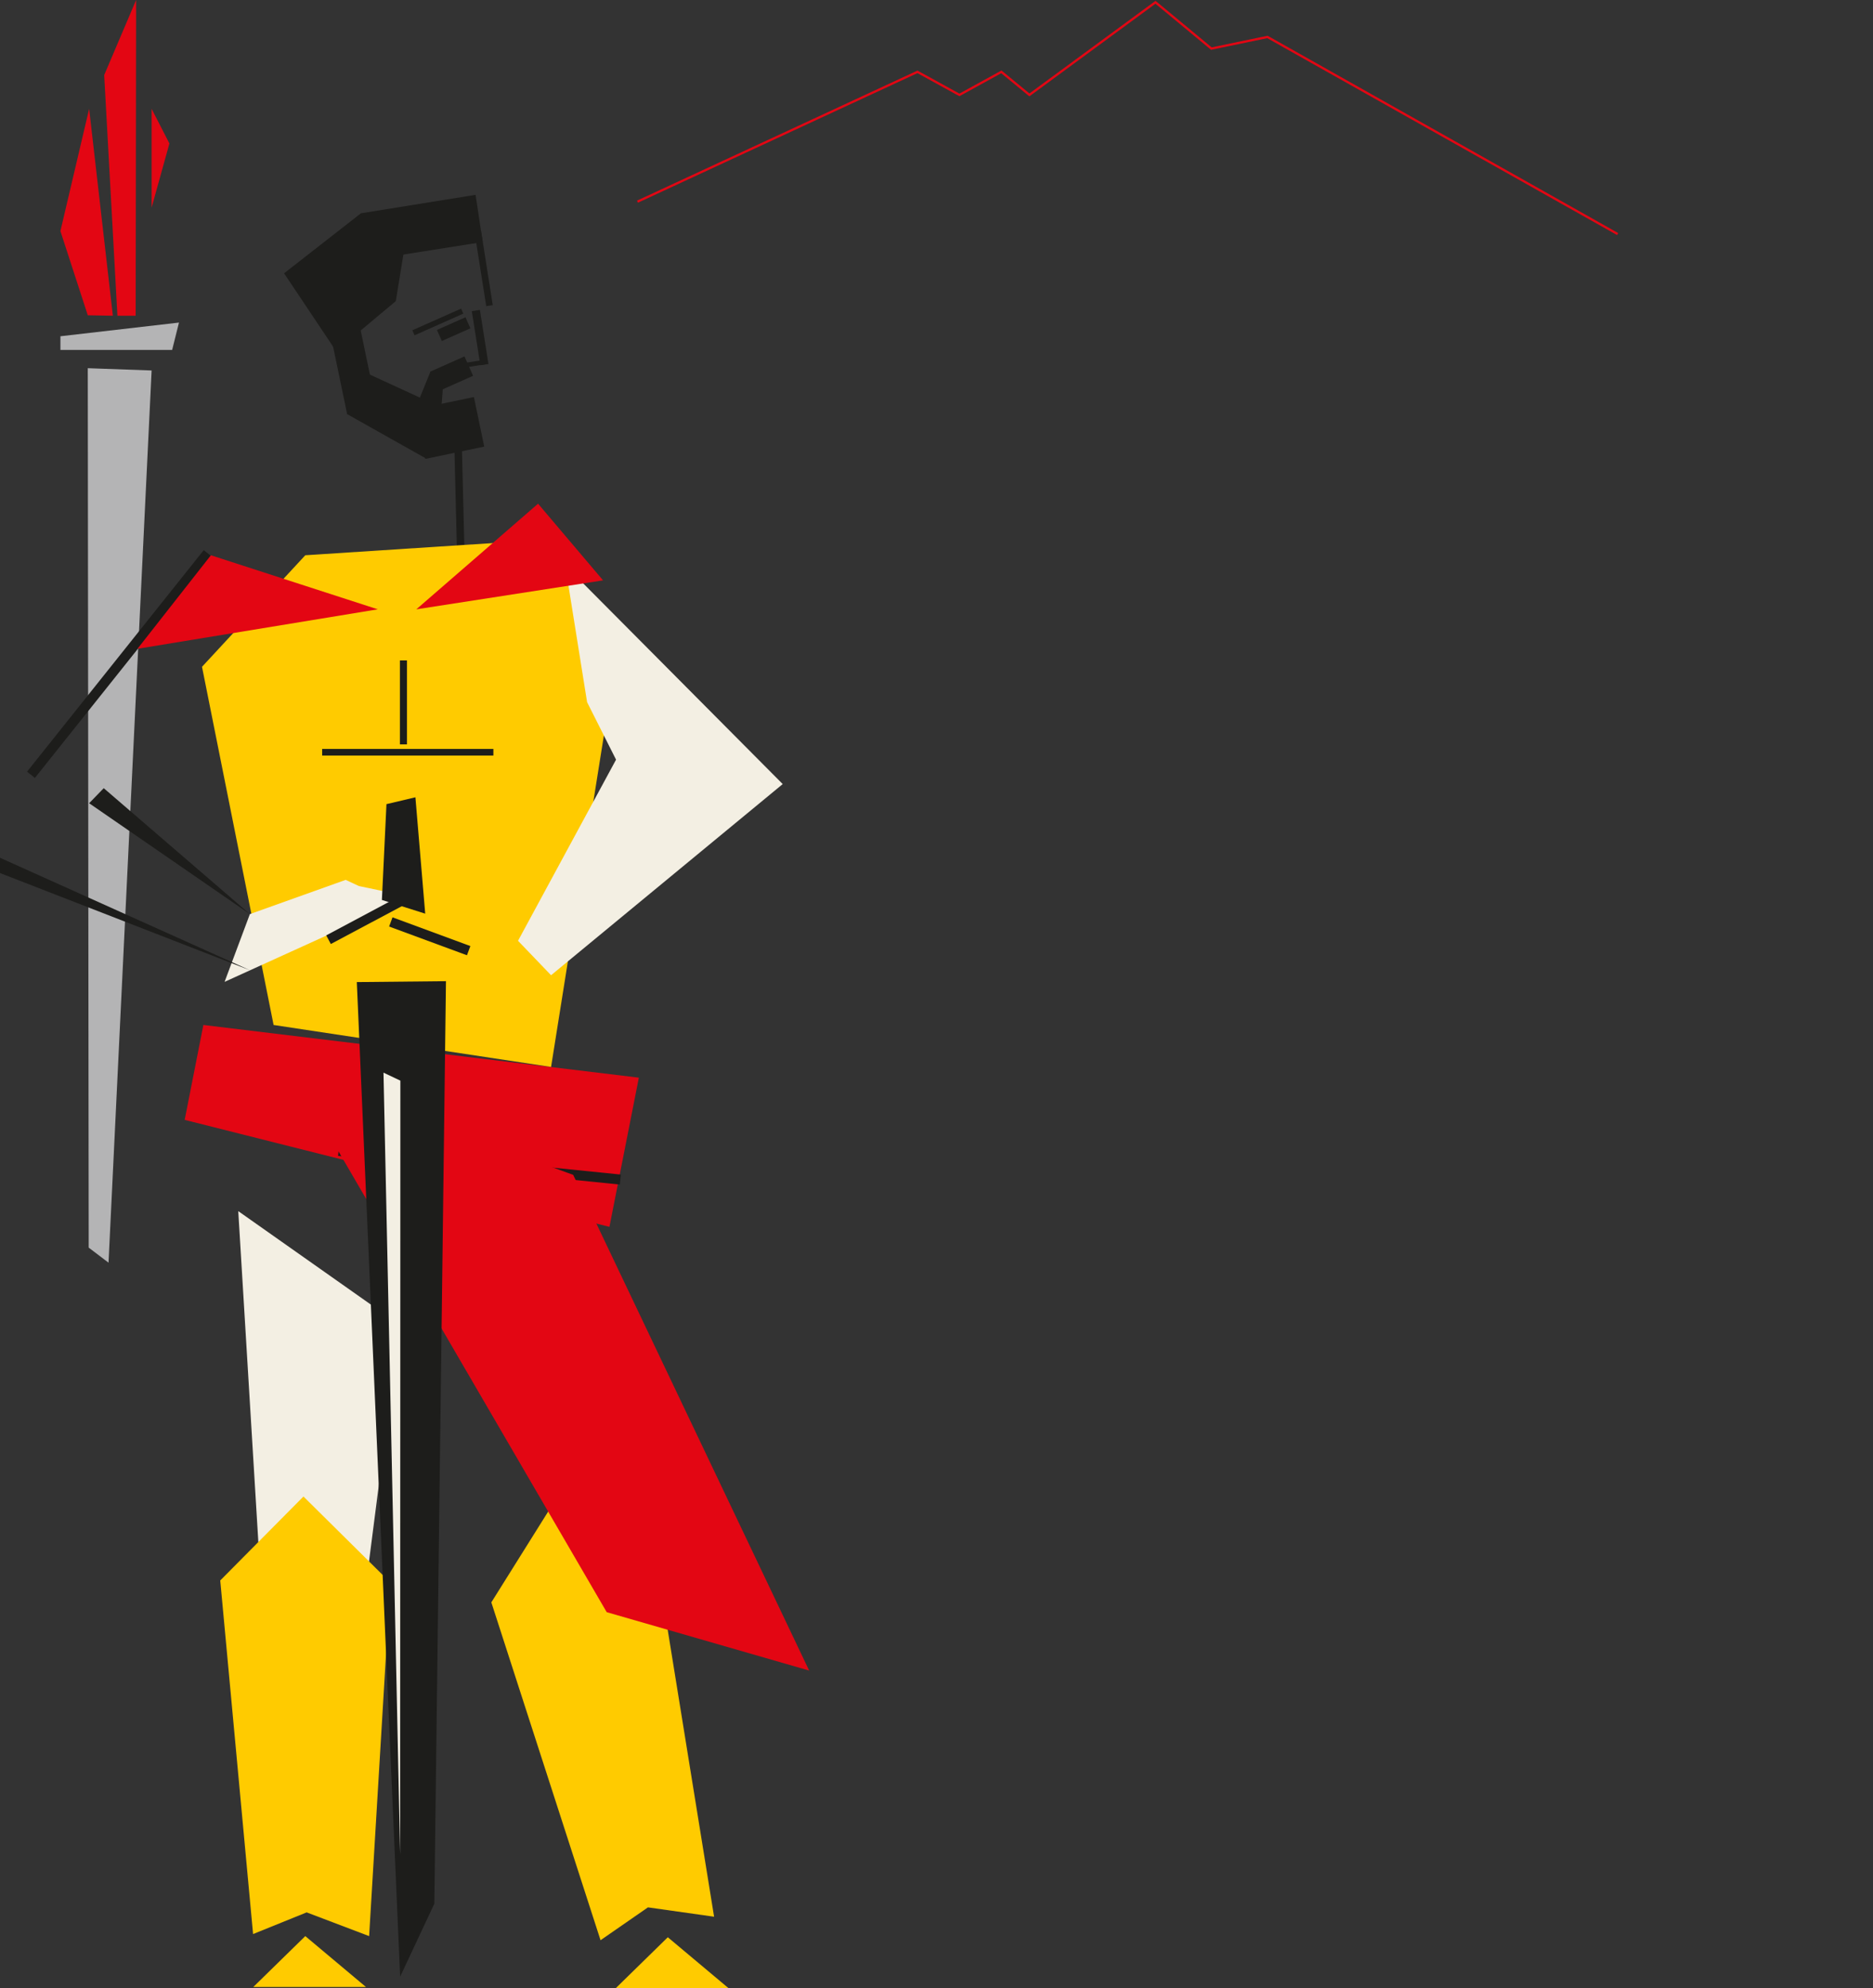 <?xml version="1.0" encoding="utf-8"?> <svg xmlns="http://www.w3.org/2000/svg" xmlns:xlink="http://www.w3.org/1999/xlink" version="1.1" id="uuid-b36c4a0f-bfb2-41bd-97e5-20c33923a17f" x="0px" y="0px" viewBox="0 0 821.5 871.5" style="enable-background:new 0 0 821.5 871.5;" xml:space="preserve"><rect x="0" y="0" width="821.5" height="871.5" fill="#333333" stroke="none"/> <style type="text/css"> .st0{fill-rule:evenodd;clip-rule:evenodd;fill:#B4B4B5;} .st1{fill:#1D1D1B;} .st2{fill-rule:evenodd;clip-rule:evenodd;fill:#1D1D1B;} .st3{fill-rule:evenodd;clip-rule:evenodd;fill:#E30613;} .st4{fill-rule:evenodd;clip-rule:evenodd;fill:#F3EFE3;} .st5{fill-rule:evenodd;clip-rule:evenodd;fill:#FFCB00;} .st6{fill:none;stroke:#E30613;stroke-miterlimit:10;} </style> <polygon class="st0" points="38.5,161.4 38.9,546.9 47.6,553.5 66.5,162.4 "></polygon> <rect x="199.8" y="196.1" transform="matrix(1 -2.478111e-02 2.478111e-02 1 -5.368 5.059)" class="st1" width="3.3" height="46.1"></rect> <g> <polygon class="st2" points="178.9,99.5 173.6,132 147.4,153.9 124.6,119.8 "></polygon> <g> <polygon class="st2" points="208.6,85.4 211.7,106.1 147.6,116.2 158.3,93.5 "></polygon> <rect x="148.5" y="145.1" transform="matrix(0.979 -0.204 0.204 0.979 -29.951 35.072)" class="st1" width="13.3" height="35.4"></rect> <polygon class="st2" points="160.9,163.6 198.1,180.7 186.7,200.9 152.2,181.5 "></polygon> <rect x="184" y="176.5" transform="matrix(0.979 -0.204 0.204 0.979 -34.128 44.17)" class="st1" width="26.4" height="22.2"></rect> <rect x="189.9" y="159.1" transform="matrix(0.914 -0.406 0.406 0.914 -49.434 94.576)" class="st1" width="16.4" height="9.3"></rect> <rect x="204.2" y="158.4" transform="matrix(0.988 -0.156 0.156 0.988 -22.29 34.384)" class="st1" width="8.1" height="2"></rect> <rect x="192.1" y="141.6" transform="matrix(0.914 -0.406 0.406 0.914 -41.428 93.206)" class="st1" width="13.7" height="5.3"></rect> <rect x="180.3" y="139.9" transform="matrix(0.914 -0.406 0.406 0.914 -40.74 90.113)" class="st1" width="23.4" height="2.4"></rect> <rect x="208.7" y="136" transform="matrix(0.988 -0.156 0.156 0.988 -20.477 34.587)" class="st1" width="3.6" height="24"></rect> <rect x="210.6" y="101.3" transform="matrix(0.988 -0.156 0.156 0.988 -15.745 34.464)" class="st1" width="2.9" height="32.9"></rect> <polygon class="st2" points="188.8,162.9 182.4,178.6 193.1,184.9 194.4,168.2 "></polygon> <polygon class="st2" points="124.6,119.8 158.3,93.5 163.7,120.4 "></polygon> </g> </g> <polygon class="st3" points="89.2,449.3 81,490.9 267.3,537.8 280.2,472.4 "></polygon> <rect x="208.1" y="448.9" transform="matrix(0.101 -0.995 0.995 0.101 -319.389 668.429)" class="st1" width="4.4" height="124.2"></rect> <rect x="-9.9" y="288.8" transform="matrix(0.624 -0.782 0.782 0.624 -207.802 150.312)" class="st1" width="124.2" height="4.4"></rect> <polygon class="st4" points="114.3,692.3 161.2,689.5 175.2,580.7 104.5,530.9 "></polygon> <polygon class="st5" points="96.6,692.8 133.1,656 171.2,693.7 161.9,848.7 134.5,838.3 111,847.8 "></polygon> <polygon class="st5" points="215.5,702.4 243,658.5 288.4,686.9 313.2,840.2 284.2,836.1 263.4,850.5 "></polygon> <polygon class="st3" points="354.9,732.3 251.4,515 128.6,470.6 266.1,706.7 "></polygon> <polygon class="st5" points="133.9,848.7 160.5,871 111.1,871 "></polygon> <polygon class="st5" points="292.9,849.2 319.5,871.5 270.1,871.5 "></polygon> <polygon class="st5" points="120,449.3 88.6,292.3 133.9,243.4 241.7,236.4 270.2,288.9 241.7,467.7 "></polygon> <rect x="141.3" y="328.3" class="st1" width="75.1" height="2.9"></rect> <rect x="175.4" y="289.5" class="st1" width="3.1" height="36.8"></rect> <polygon class="st4" points="247.9,247.8 343.3,343.7 241.7,427.5 227.2,412.4 270.2,333 257.5,307.8 "></polygon> <polyline class="st4" points="151.6,385.7 109.6,400.7 98.5,430.4 180.4,393.2 157.4,388.4 "></polyline> <rect x="186.4" y="392.3" transform="matrix(0.346 -0.938 0.938 0.346 -261.805 445.257)" class="st1" width="4.3" height="36.4"></rect> <rect x="142.1" y="401.4" transform="matrix(0.882 -0.47 0.47 0.882 -170.906 122.775)" class="st1" width="36.4" height="4.3"></rect> <polygon class="st2" points="156.5,430.5 175.5,866.5 190.5,834.5 195.6,430.1 "></polygon> <polygon class="st2" points="45.5,345.5 109.6,400.7 39.1,352.1 "></polygon> <polygon class="st2" points="0,376 109.6,425.3 0,382.7 "></polygon> <polygon class="st3" points="236,220.8 182.6,267.1 264.5,254.4 "></polygon> <polygon class="st3" points="92.5,243.4 165.7,267.1 60.3,284.4 "></polygon> <polygon class="st4" points="168.2,470.2 175.5,812.8 175.6,473.7 "></polygon> <polygon class="st0" points="78.5,141.4 26.5,147.4 26.5,153.4 75.5,153.4 "></polygon> <polygon class="st3" points="39.1,47.7 26.5,101.3 38.5,138.2 49.5,138.4 "></polygon> <polygon class="st3" points="59.5,138.4 59.7,0 45.7,32.9 51.5,138.4 "></polygon> <polygon class="st3" points="66.5,47.7 66.5,91 74.3,62.9 "></polygon> <polyline class="st6" points="709.5,102.6 555.9,16.2 531.3,21.3 506.8,1 451.5,41.6 439.2,31.5 420.8,41.6 402.4,31.5 279.6,88.4 "></polyline> <polygon class="st2" points="169.5,352.5 167.5,394.5 186.5,400.5 182.2,349.5 "></polygon> </svg> 